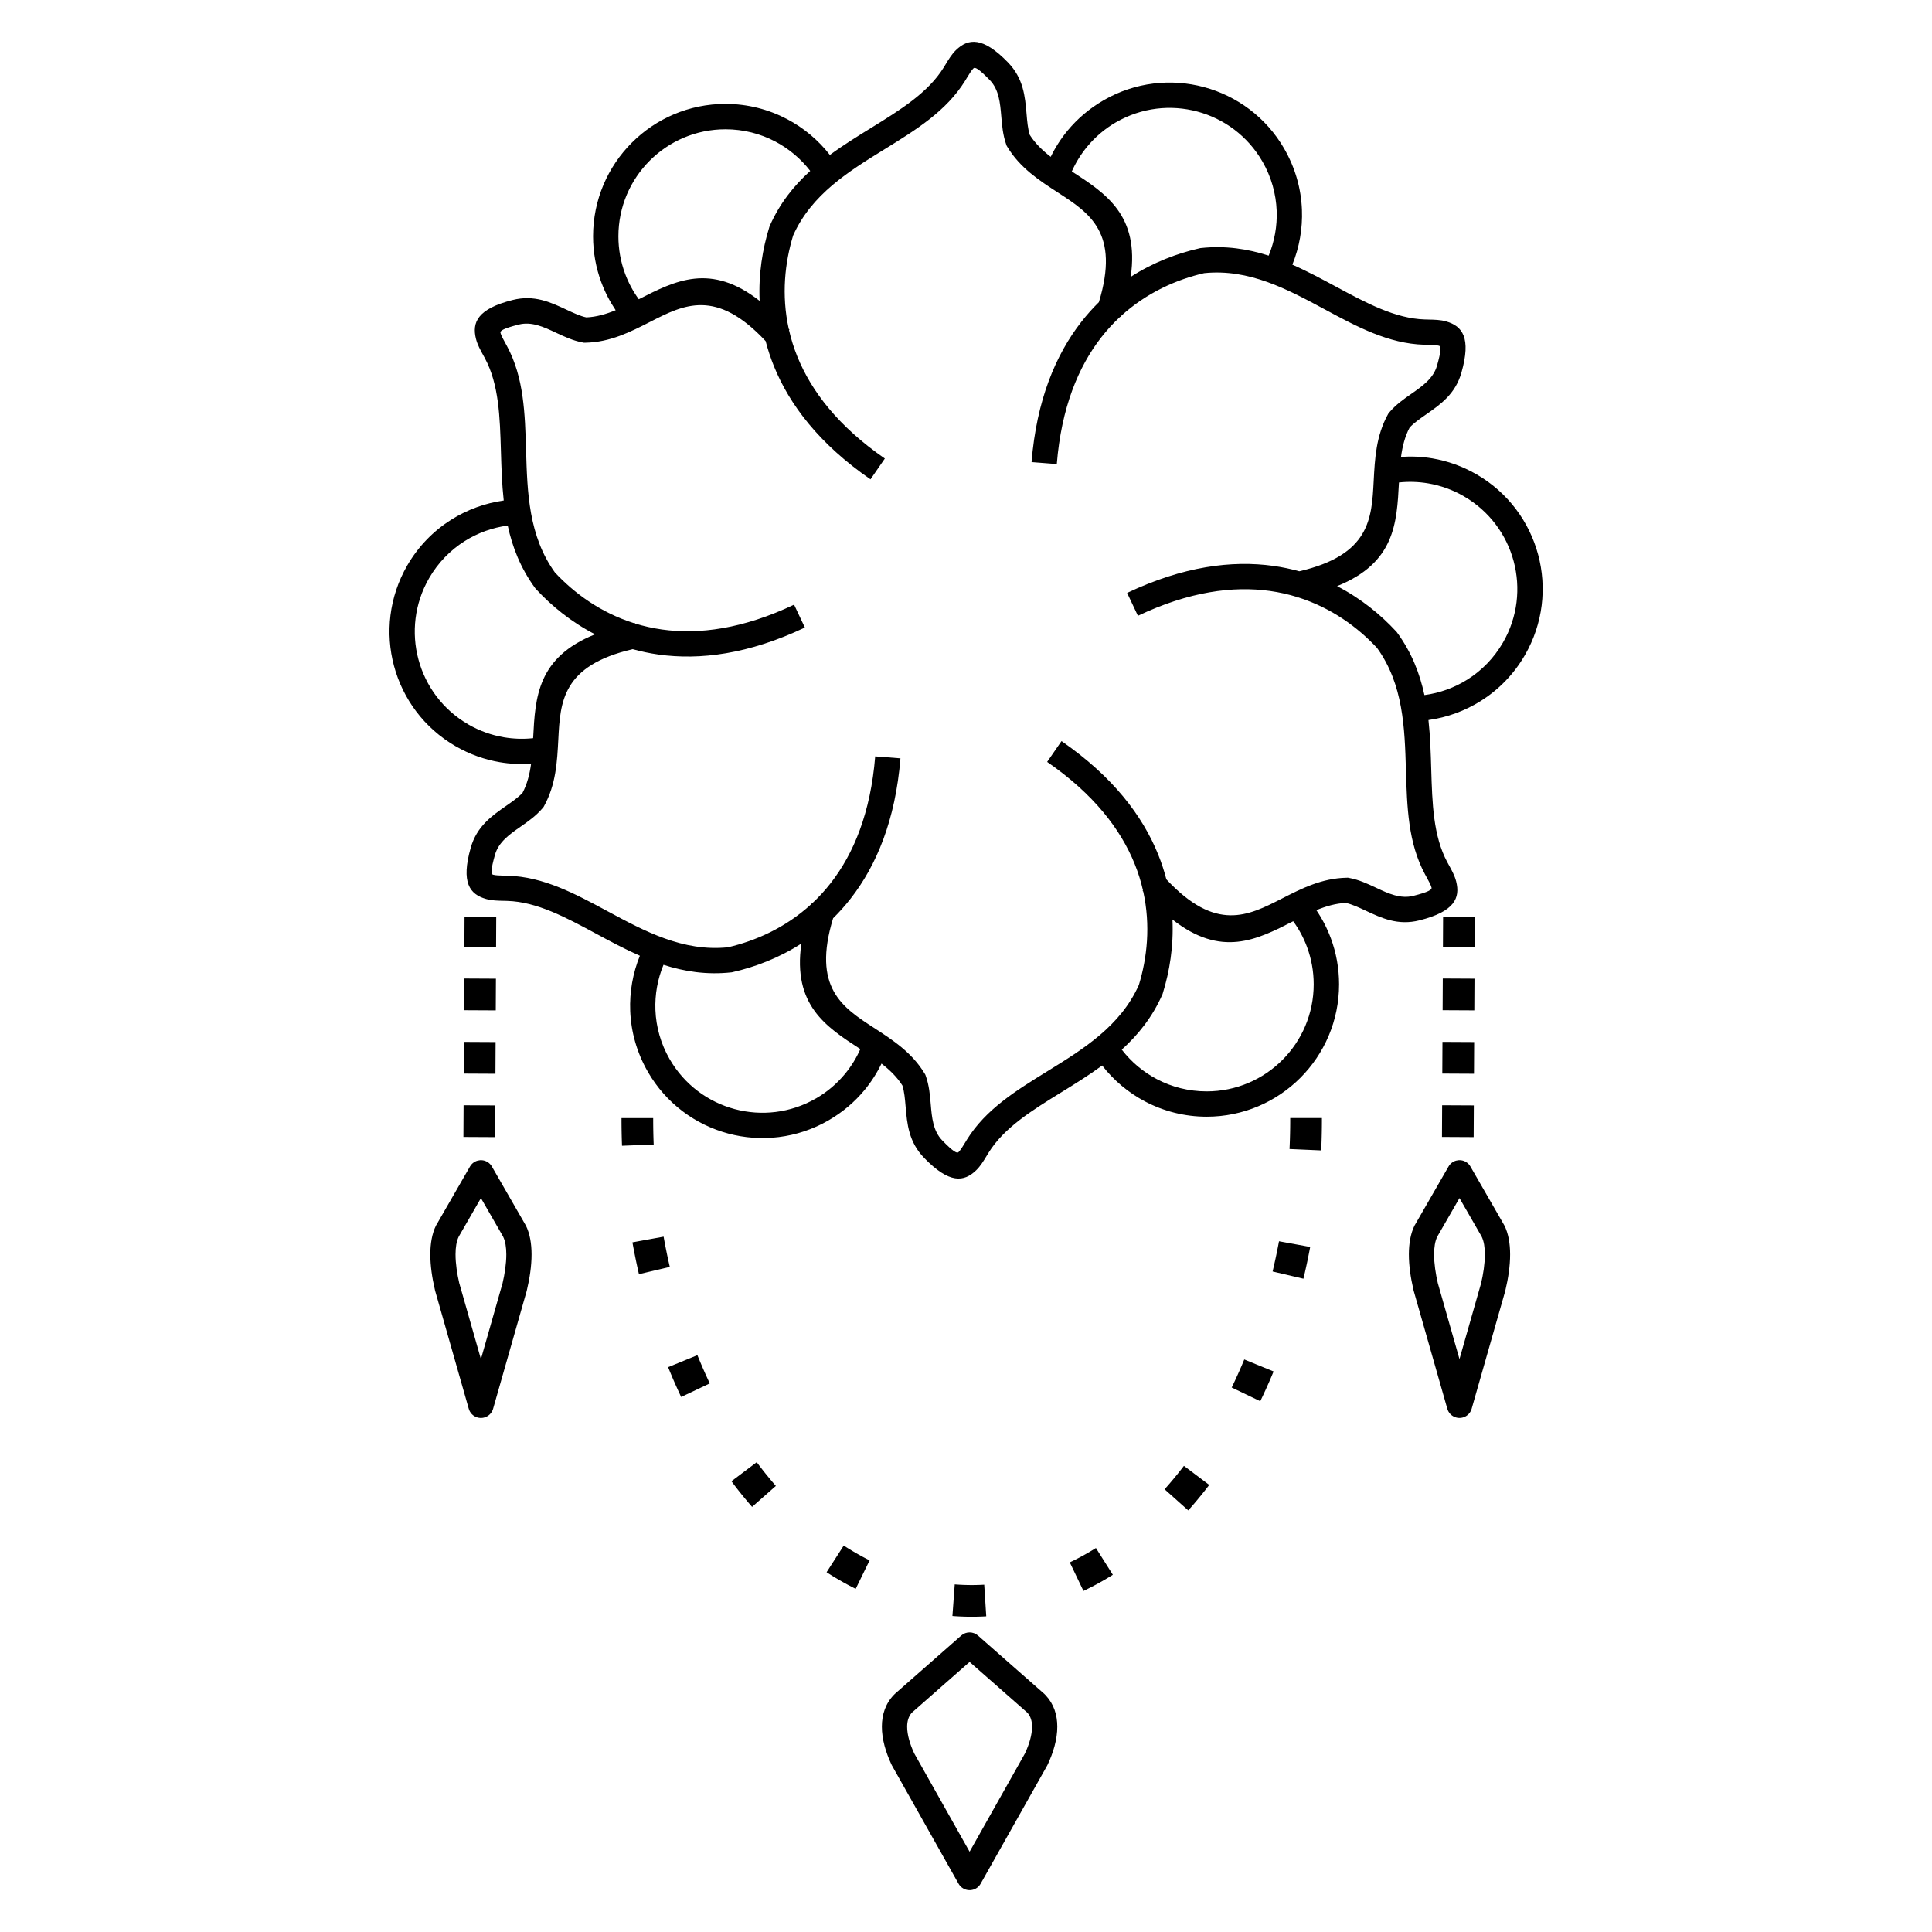 <?xml version="1.0" encoding="UTF-8"?>
<!-- Uploaded to: ICON Repo, www.svgrepo.com, Generator: ICON Repo Mixer Tools -->
<svg fill="#000000" width="800px" height="800px" version="1.1" viewBox="144 144 512 512" xmlns="http://www.w3.org/2000/svg">
 <path d="m374.69 271.03c-13.547-9.355-21.449-19.746-25.598-30.004-0.898-2.223-1.621-4.434-2.188-6.629-13.109-14.035-21.676-9.664-30.535-5.141-5.285 2.699-10.66 5.441-17.246 5.566l-0.336 0.008-0.32-0.059c-2.594-0.477-4.871-1.543-7.188-2.629-3.148-1.477-6.379-2.992-9.805-2.129-4.078 1.027-4.981 1.645-4.848 2.18 0.172 0.688 0.719 1.68 1.293 2.727 0.125 0.23 0.254 0.461 0.461 0.848 4.465 8.312 4.746 17.781 5.035 27.598 0.328 11.098 0.672 22.676 7.648 32.344 5.086 5.457 12.062 10.621 20.895 13.414 0.09-0.02 0.18-0.039 0.27-0.055l0.031 0.152c2.273 0.703 4.672 1.246 7.188 1.602 9.777 1.371 21.438-0.152 34.996-6.582l2.859 6.062c-14.863 7.051-27.809 8.691-38.773 7.156-2.379-0.332-4.664-0.816-6.852-1.426-18.703 4.34-19.199 13.941-19.715 23.875-0.309 5.945-0.621 11.988-3.781 17.715l-0.141 0.25-0.254 0.301c-1.75 2.059-3.793 3.481-5.863 4.926-2.852 1.988-5.781 4.031-6.742 7.41-1.152 4.047-1.07 5.137-0.543 5.289 0.715 0.203 1.828 0.227 3.008 0.25 0.352 0.008 0.703 0.016 0.961 0.023 9.461 0.289 17.789 4.773 26.422 9.426 9.781 5.269 19.98 10.762 31.852 9.547 7.266-1.676 15.219-5.133 22.047-11.371 0.031-0.09 0.055-0.172 0.086-0.262l0.148 0.051c1.75-1.621 3.426-3.43 4.992-5.438 6.066-7.773 10.574-18.625 11.785-33.578l6.691 0.523c-1.328 16.395-6.383 28.438-13.203 37.176-1.473 1.887-3.031 3.621-4.644 5.207-5.602 18.383 2.469 23.613 10.816 29.027 4.996 3.238 10.074 6.535 13.453 12.133l0.168 0.277 0.121 0.336c0.891 2.5 1.105 5 1.32 7.543 0.297 3.469 0.602 7.027 3.035 9.539 2.938 3.027 3.922 3.504 4.316 3.125 0.527-0.512 1.109-1.473 1.727-2.488l0.5-0.824c4.969-8.035 13.027-13.008 21.375-18.16 9.453-5.836 19.316-11.926 24.195-22.832 2.176-7.129 3.152-15.73 1.164-24.754-0.062-0.07-0.125-0.141-0.188-0.211l0.117-0.105c-0.527-2.324-1.254-4.676-2.211-7.035-3.703-9.156-10.848-18.496-23.184-27.012l3.805-5.512c13.547 9.355 21.449 19.746 25.598 30.004 0.898 2.223 1.621 4.434 2.188 6.629 13.109 14.035 21.676 9.664 30.535 5.141 5.285-2.699 10.66-5.441 17.246-5.566l0.336-0.008 0.32 0.059c2.594 0.477 4.871 1.543 7.188 2.629 3.148 1.477 6.379 2.992 9.805 2.129 4.078-1.027 4.981-1.645 4.848-2.18-0.172-0.688-0.719-1.68-1.293-2.727-0.125-0.23-0.254-0.461-0.461-0.848-4.465-8.312-4.746-17.781-5.035-27.598-0.328-11.098-0.672-22.676-7.648-32.344-5.086-5.457-12.062-10.621-20.895-13.414-0.09 0.02-0.18 0.039-0.27 0.055l-0.031-0.152c-2.273-0.703-4.672-1.246-7.188-1.602-9.777-1.371-21.438 0.152-34.996 6.582l-2.859-6.062c14.863-7.051 27.809-8.691 38.773-7.156 2.379 0.332 4.664 0.816 6.852 1.426 18.703-4.34 19.199-13.941 19.715-23.875 0.309-5.945 0.621-11.988 3.781-17.715l0.141-0.25 0.254-0.301c1.75-2.059 3.793-3.481 5.863-4.926 2.852-1.988 5.781-4.031 6.742-7.41 1.152-4.047 1.07-5.137 0.543-5.289-0.715-0.203-1.828-0.227-3.008-0.25-0.352-0.008-0.703-0.016-0.961-0.023-9.461-0.289-17.789-4.773-26.422-9.426-9.781-5.269-19.98-10.762-31.852-9.547-7.266 1.676-15.219 5.133-22.047 11.371-0.031 0.09-0.055 0.172-0.086 0.262l-0.148-0.051c-1.75 1.621-3.426 3.43-4.992 5.438-6.066 7.773-10.574 18.625-11.785 33.578l-6.691-0.523c1.328-16.395 6.383-28.438 13.203-37.176 1.473-1.887 3.031-3.621 4.644-5.207 5.602-18.383-2.469-23.613-10.816-29.027-4.996-3.238-10.074-6.535-13.453-12.133l-0.168-0.277-0.121-0.336c-0.891-2.5-1.105-5-1.32-7.543-0.297-3.469-0.602-7.027-3.035-9.539-2.938-3.027-3.922-3.504-4.316-3.125-0.527 0.512-1.109 1.473-1.727 2.488l-0.5 0.824c-4.969 8.035-13.027 13.008-21.375 18.16-9.453 5.836-19.316 11.926-24.195 22.832-2.176 7.129-3.152 15.73-1.164 24.754 0.062 0.07 0.125 0.141 0.188 0.211l-0.117 0.105c0.527 2.324 1.254 4.676 2.211 7.035 3.703 9.156 10.848 18.496 23.184 27.012zm151.49 165.87 8.398 0.043-0.043 8.398-8.398-0.043zm0.254-49.957-0.039 7.977 8.398 0.043 0.039-7.977zm-0.082 16.371 8.398 0.043-0.043 8.398-8.398-0.043zm-0.086 16.793 8.398 0.043-0.043 8.398-8.398-0.043zm7.43 33.062 8.875 15.418c0.035 0.059 0.066 0.117 0.094 0.176l0.012-0.004c1.082 2.172 1.512 4.836 1.516 7.644 0.008 3.133-0.523 6.492-1.234 9.469-0.012 0.047-0.023 0.094-0.039 0.141l0.012 0.004-8.93 31.316c-0.508 1.781-2.363 2.816-4.144 2.309-1.176-0.336-2.023-1.254-2.32-2.352l-8.914-31.273c-0.039-0.141-0.07-0.281-0.09-0.418-0.68-2.906-1.176-6.156-1.172-9.195 0.008-2.809 0.438-5.477 1.516-7.644 0.074-0.148 0.156-0.289 0.25-0.422l8.75-15.203c0.922-1.602 2.965-2.152 4.566-1.234 0.547 0.312 0.969 0.758 1.254 1.27zm2.977 18.578-5.898-10.242-5.856 10.172-0.035 0.074c-0.594 1.191-0.832 2.836-0.836 4.652-0.004 2.477 0.418 5.199 0.992 7.664l0.035 0.113 5.699 19.996 5.699-19.996 0.008 0.004c0.59-2.496 1.023-5.262 1.02-7.777-0.004-1.82-0.242-3.461-0.836-4.652zm-269.82-34.844 8.398 0.043-0.043 8.398-8.398-0.043zm0.254-49.957-0.039 7.977 8.398 0.043 0.039-7.977zm-0.082 16.371 8.398 0.043-0.043 8.398-8.398-0.043zm-0.086 16.793 8.398 0.043-0.043 8.398-8.398-0.043zm7.43 33.062 8.875 15.418c0.035 0.059 0.066 0.117 0.094 0.176l0.012-0.004c1.082 2.172 1.512 4.836 1.516 7.644 0.008 3.133-0.523 6.492-1.234 9.469-0.012 0.047-0.023 0.094-0.039 0.141l0.012 0.004-8.93 31.316c-0.508 1.781-2.363 2.816-4.144 2.309-1.176-0.336-2.023-1.254-2.32-2.352l-8.914-31.273c-0.039-0.141-0.07-0.281-0.09-0.418-0.68-2.906-1.176-6.156-1.172-9.195 0.008-2.809 0.438-5.477 1.516-7.644 0.074-0.148 0.156-0.289 0.25-0.422l8.75-15.203c0.922-1.602 2.965-2.152 4.566-1.234 0.547 0.312 0.969 0.758 1.254 1.27zm2.977 18.578-5.898-10.242-5.856 10.172-0.035 0.074c-0.594 1.191-0.832 2.836-0.836 4.652-0.004 2.477 0.418 5.199 0.992 7.664l0.035 0.113 5.699 19.996 5.699-19.996 0.008 0.004c0.59-2.496 1.023-5.262 1.02-7.777-0.004-1.82-0.242-3.461-0.836-4.652zm125.84 105.7 17.555 15.438c0.129 0.113 0.242 0.23 0.348 0.355 2.207 2.344 3.09 5.234 3.102 8.301 0.016 3.414-1.09 7-2.574 10.137-0.035 0.07-0.07 0.141-0.109 0.207h0.004l-17.637 31.316c-0.906 1.617-2.949 2.191-4.566 1.285-0.57-0.32-1.008-0.777-1.301-1.312l-17.625-31.289c-0.062-0.113-0.117-0.227-0.168-0.34-1.453-3.106-2.527-6.641-2.512-10.008 0.012-3.144 0.941-6.109 3.281-8.484 0.059-0.059 0.113-0.113 0.176-0.164l-0.004-0.004 17.574-15.453c1.289-1.137 3.207-1.102 4.453 0.016zm13.066 20.426-15.301-13.453-15.301 13.453c-0.887 0.977-1.242 2.269-1.25 3.691-0.008 2.238 0.793 4.781 1.879 7.109l14.672 26.051 14.672-26.051c1.086-2.332 1.887-4.871 1.879-7.109-0.008-1.422-0.363-2.719-1.25-3.691zm77.883-149 0.043-1.012 0.031-0.836 0.027-0.836 0.023-0.84 0.02-0.84 0.016-0.84 0.012-0.844 0.008-0.844 0.004-0.844v-0.848h-8.398v0.809l-0.004 0.809-0.008 0.805-0.012 0.805-0.016 0.805-0.02 0.805-0.023 0.801-0.027 0.801-0.031 0.797-0.043 0.973 8.391 0.367zm-185.43-8.578v0.848l0.004 0.844 0.008 0.844 0.012 0.844 0.016 0.84 0.02 0.84 0.023 0.84 0.027 0.836 0.023 0.602 8.391-0.332-0.02-0.562-0.027-0.801-0.023-0.801-0.02-0.805-0.016-0.805-0.012-0.805-0.008-0.805-0.004-0.809v-0.809h-8.398zm2.898 32.945 0.098 0.551 0.145 0.781 0.148 0.781 0.152 0.777 0.156 0.777 0.156 0.773 0.16 0.773 0.164 0.77 0.168 0.77 0.172 0.766 0.207 0.906 8.176-1.918-0.191-0.832-0.164-0.73-0.16-0.73-0.156-0.734-0.152-0.734-0.297-1.477-0.145-0.742-0.141-0.742-0.137-0.746-0.098-0.551-8.262 1.508zm9.453 33.074 0.242 0.594 0.281 0.684 0.285 0.68 0.285 0.676 0.289 0.676 0.293 0.672 0.594 1.336 0.301 0.664 0.609 1.32 0.281 0.598 7.586-3.598-0.266-0.562-0.289-0.621-0.57-1.25-0.281-0.629-0.555-1.266-0.273-0.637-0.539-1.281-0.266-0.645-0.242-0.594-7.769 3.18zm16.781 30.227 0.355 0.473 0.406 0.539 0.41 0.535 0.41 0.531 0.414 0.527 0.418 0.523 0.418 0.52 0.422 0.516 0.422 0.512 0.426 0.512 0.426 0.508 0.43 0.504 0.516 0.594 6.301-5.551-0.445-0.516-0.398-0.465-0.395-0.469-0.395-0.473-0.781-0.953-0.387-0.48-0.387-0.484-0.383-0.488-0.383-0.492-0.379-0.496-0.379-0.5-0.355-0.473-6.707 5.051zm25.219 24.113 0.219 0.141 0.52 0.332 0.52 0.328 0.523 0.324 0.523 0.316 0.527 0.312 0.527 0.309 0.531 0.305 0.531 0.301 0.535 0.297 0.535 0.293 0.539 0.285 0.539 0.281 0.539 0.277 0.602 0.301 3.688-7.543h0.004l-0.484-0.242-0.48-0.246-0.48-0.25-0.48-0.254-0.477-0.262-0.477-0.266-0.477-0.27-0.473-0.273-0.473-0.277-0.473-0.281-0.469-0.285-0.469-0.289-0.469-0.293-0.465-0.297-0.219-0.141zm33.348 11.594 0.25 0.02 0.605 0.043 0.605 0.035 0.605 0.031 0.609 0.023 0.609 0.02 0.609 0.016 0.609 0.008 0.613 0.004 0.613-0.004 0.609-0.008 0.609-0.016 0.609-0.02 0.609-0.023 0.605-0.031 0.195-0.012-0.535-8.379-0.117 0.008-0.531 0.027-0.531 0.023-0.531 0.016-0.531 0.012-0.535 0.008-0.535 0.004-0.535-0.004-0.535-0.008-0.531-0.012-0.531-0.016-0.531-0.023-0.531-0.027-0.531-0.031-0.527-0.035-0.25-0.02-0.613 8.375zm34.73-6.641 0.648-0.312 0.543-0.27 0.543-0.273 0.539-0.277 0.539-0.281 0.539-0.285 0.535-0.293 0.535-0.297 0.531-0.301 0.531-0.305 0.527-0.309 0.527-0.312 0.523-0.316 0.523-0.324 0.195-0.121-4.484-7.098-0.141 0.09-0.469 0.289-0.469 0.285-0.473 0.281-0.473 0.277-0.473 0.273-0.477 0.27-0.477 0.266-0.477 0.262-0.48 0.254-0.48 0.25-0.48 0.246-0.484 0.242-0.484 0.238-0.59 0.285 3.625 7.574zm27.766-21.34 0.477-0.539 0.434-0.496 0.434-0.5 0.43-0.504 0.426-0.508 0.426-0.512 0.422-0.512 0.422-0.516 0.418-0.52 0.418-0.523 0.414-0.527 0.41-0.531 0.43-0.562-6.707-5.051 0.008-0.012-0.379 0.496-0.383 0.492-0.383 0.488-0.387 0.484-0.387 0.48-0.781 0.953-0.395 0.473-0.395 0.469-0.398 0.465-0.398 0.461-0.402 0.457-0.445 0.5 6.266 5.59zm19.078-28.93 0.203-0.418 0.312-0.652 0.309-0.656 0.609-1.32 0.301-0.664 0.594-1.336 0.293-0.672 0.289-0.676 0.285-0.676 0.34-0.816-7.769-3.18-0.309 0.742-0.27 0.641-0.273 0.637-0.555 1.266-0.281 0.629-0.57 1.25-0.289 0.621-0.289 0.617-0.293 0.613-0.203 0.418 7.57 3.633zm11.449-32.473 0.137-0.574 0.176-0.762 0.344-1.531 0.168-0.77 0.164-0.77 0.16-0.773 0.156-0.773 0.156-0.777 0.152-0.777 0.172-0.906-8.262-1.508-0.156 0.832-0.145 0.742-0.297 1.477-0.152 0.734-0.156 0.734-0.16 0.73-0.164 0.73-0.164 0.727-0.168 0.727-0.137 0.574 8.176 1.918zm-66.98-297.3c1.211-2.492 2.719-4.844 4.508-7 2.574-3.106 5.746-5.82 9.477-7.977l-0.004-0.004c8.395-4.848 17.953-5.832 26.621-3.512 8.672 2.324 16.457 7.953 21.297 16.344v0.012c2.945 5.102 4.465 10.633 4.68 16.133v0.012c0.195 5-0.68 9.973-2.539 14.562 4.019 1.762 7.875 3.84 11.672 5.887 7.934 4.273 15.594 8.398 23.434 8.637 0.371 0.012 0.641 0.016 0.91 0.023 1.664 0.035 3.238 0.066 4.715 0.488 4.352 1.238 6.699 4.344 4.074 13.582-1.617 5.68-5.543 8.418-9.367 11.082-1.633 1.137-3.242 2.262-4.359 3.469-1.262 2.394-1.91 5.035-2.281 7.773 2.762-0.195 5.562-0.066 8.332 0.402 3.988 0.68 7.93 2.066 11.652 4.215h0.012c8.391 4.844 14.02 12.629 16.344 21.297 2.324 8.668 1.336 18.227-3.512 26.621-2.941 5.094-6.977 9.176-11.641 12.117-4.242 2.676-9 4.406-13.918 5.09 0.48 4.359 0.613 8.734 0.738 13.043 0.266 8.992 0.52 17.672 4.25 24.609 0.09 0.164 0.262 0.484 0.434 0.793 0.793 1.441 1.539 2.805 1.926 4.328 1.102 4.383-0.414 7.969-9.727 10.312-5.707 1.438-10.043-0.598-14.266-2.574-1.801-0.844-3.574-1.676-5.246-2.039-2.668 0.109-5.262 0.867-7.809 1.914 1.559 2.301 2.852 4.797 3.832 7.445h0.004c1.41 3.801 2.18 7.91 2.18 12.195 0 9.688-3.926 18.461-10.277 24.809-6.348 6.348-15.121 10.277-24.809 10.277-5.879 0-11.434-1.457-16.32-4.027-4.441-2.336-8.32-5.602-11.379-9.535-3.535 2.598-7.266 4.902-10.934 7.168-7.664 4.731-15.059 9.297-19.195 15.984-0.289 0.465-0.387 0.625-0.473 0.773-0.855 1.414-1.668 2.754-2.773 3.828-3.246 3.148-7.109 3.633-13.789-3.254-4.121-4.25-4.527-9.016-4.926-13.66-0.168-1.977-0.336-3.922-0.844-5.535-1.434-2.269-3.375-4.133-5.539-5.809-1.215 2.504-2.731 4.871-4.527 7.043-2.574 3.106-5.746 5.82-9.477 7.977l0.004 0.004c-8.395 4.848-17.953 5.832-26.621 3.512-8.672-2.324-16.457-7.953-21.297-16.344v-0.012c-2.945-5.102-4.465-10.633-4.68-16.133v-0.012c-0.195-5.019 0.688-10.004 2.559-14.613-4.027-1.766-7.887-3.844-11.691-5.894-7.934-4.273-15.594-8.398-23.434-8.637-0.371-0.012-0.641-0.016-0.91-0.023-1.664-0.035-3.238-0.066-4.715-0.488-4.352-1.238-6.699-4.344-4.074-13.582 1.617-5.68 5.543-8.418 9.367-11.082 1.633-1.137 3.242-2.262 4.359-3.469 1.254-2.379 1.902-5 2.273-7.719-2.762 0.195-5.555 0.066-8.324-0.406-3.988-0.68-7.93-2.066-11.652-4.215h-0.012c-8.391-4.844-14.02-12.629-16.344-21.297s-1.336-18.227 3.512-26.621c2.941-5.094 6.977-9.176 11.641-12.117 4.246-2.68 9.004-4.406 13.926-5.094-0.488-4.379-0.617-8.773-0.746-13.098-0.266-8.992-0.52-17.672-4.25-24.609-0.09-0.164-0.262-0.484-0.434-0.793-0.793-1.441-1.539-2.805-1.926-4.328-1.102-4.383 0.414-7.969 9.727-10.312 5.707-1.438 10.043 0.598 14.266 2.574 1.801 0.844 3.574 1.676 5.246 2.039 2.66-0.109 5.242-0.863 7.781-1.902-1.543-2.289-2.828-4.769-3.805-7.398h-0.004c-1.41-3.801-2.18-7.91-2.18-12.195 0-9.688 3.926-18.461 10.277-24.809 6.348-6.348 15.121-10.277 24.809-10.277 5.879 0 11.434 1.457 16.32 4.027 4.426 2.332 8.297 5.582 11.352 9.5 3.547-2.609 7.281-4.914 10.965-7.188 7.664-4.731 15.059-9.297 19.195-15.984 0.297-0.48 0.387-0.629 0.473-0.773 0.855-1.414 1.668-2.754 2.773-3.828 3.246-3.148 7.109-3.633 13.789 3.254 4.121 4.25 4.527 9.016 4.926 13.66 0.168 1.977 0.336 3.922 0.844 5.535 1.438 2.273 3.387 4.144 5.559 5.824zm57.766 26.176c1.543-3.766 2.277-7.832 2.117-11.914-0.176-4.453-1.402-8.926-3.781-13.051l-0.004 0.004c-3.918-6.785-10.215-11.34-17.23-13.223-7.019-1.879-14.75-1.086-21.531 2.828h-0.012c-2.984 1.723-5.547 3.926-7.648 6.461-1.672 2.019-3.039 4.234-4.082 6.574l0.023 0.016c9.086 5.894 17.91 11.621 15.586 27.93 5.988-3.848 12.312-6.227 18.223-7.566l0.207-0.047 0.172-0.02c6.516-0.699 12.426 0.23 17.957 2.008zm41.277 116.46c4.043-0.543 7.941-1.945 11.406-4.129 3.762-2.375 7.023-5.676 9.41-9.809 3.914-6.781 4.707-14.512 2.828-21.531-1.879-7.016-6.434-13.312-13.223-17.23l0.004-0.004c-2.996-1.727-6.18-2.848-9.41-3.398-2.59-0.441-5.203-0.516-7.766-0.242v0.004c-0.559 10.816-1.105 21.32-16.402 27.465 6.324 3.262 11.547 7.551 15.66 12.004l0.137 0.148 0.113 0.152c3.867 5.297 6.016 10.883 7.242 16.57zm-80.211 93.957c2.488 3.231 5.66 5.91 9.301 7.824 3.93 2.07 8.422 3.238 13.195 3.238 7.836 0 14.926-3.176 20.059-8.309 5.133-5.133 8.309-12.227 8.309-20.059 0-3.469-0.621-6.793-1.758-9.863v-0.012c-0.91-2.457-2.156-4.758-3.676-6.84l-0.02 0.012c-9.645 4.922-19.016 9.699-31.977-0.461 0.332 7.098-0.77 13.758-2.562 19.539l-0.074 0.238-0.059 0.129c-2.656 6-6.422 10.656-10.738 14.562zm-121.45-22.473c-1.559 3.777-2.297 7.863-2.141 11.965 0.176 4.453 1.402 8.926 3.781 13.051l0.004-0.004c3.918 6.785 10.215 11.34 17.23 13.223 7.019 1.879 14.75 1.086 21.531-2.828h0.012c2.984-1.723 5.547-3.926 7.648-6.461 1.684-2.031 3.059-4.262 4.102-6.621l-0.043-0.027c-9.086-5.894-17.91-11.617-15.586-27.93-5.988 3.848-12.312 6.227-18.223 7.566l-0.207 0.047-0.172 0.02c-6.508 0.699-12.41-0.227-17.938-2.004zm-41.285-116.41c-4.047 0.539-7.953 1.945-11.418 4.133-3.762 2.375-7.023 5.676-9.41 9.809-3.914 6.781-4.707 14.512-2.828 21.531 1.879 7.016 6.434 13.312 13.223 17.23l-0.004 0.004c2.996 1.727 6.18 2.848 9.41 3.398 2.59 0.441 5.203 0.516 7.766 0.242l0.004-0.059c0.559-10.816 1.105-21.32 16.402-27.465-6.324-3.262-11.547-7.551-15.66-12.004l-0.137-0.148-0.113-0.152c-3.856-5.281-6.004-10.848-7.231-16.516zm80.172-93.988c-2.484-3.215-5.648-5.883-9.273-7.793-3.93-2.07-8.422-3.238-13.195-3.238-7.836 0-14.926 3.176-20.059 8.309-5.133 5.133-8.309 12.227-8.309 20.059 0 3.469 0.621 6.793 1.758 9.863v0.012c0.906 2.441 2.137 4.727 3.644 6.801l0.051-0.027c9.645-4.922 19.016-9.699 31.977 0.461-0.332-7.098 0.77-13.758 2.562-19.539l0.074-0.238 0.059-0.129c2.648-5.988 6.406-10.637 10.711-14.539z"/>
</svg>